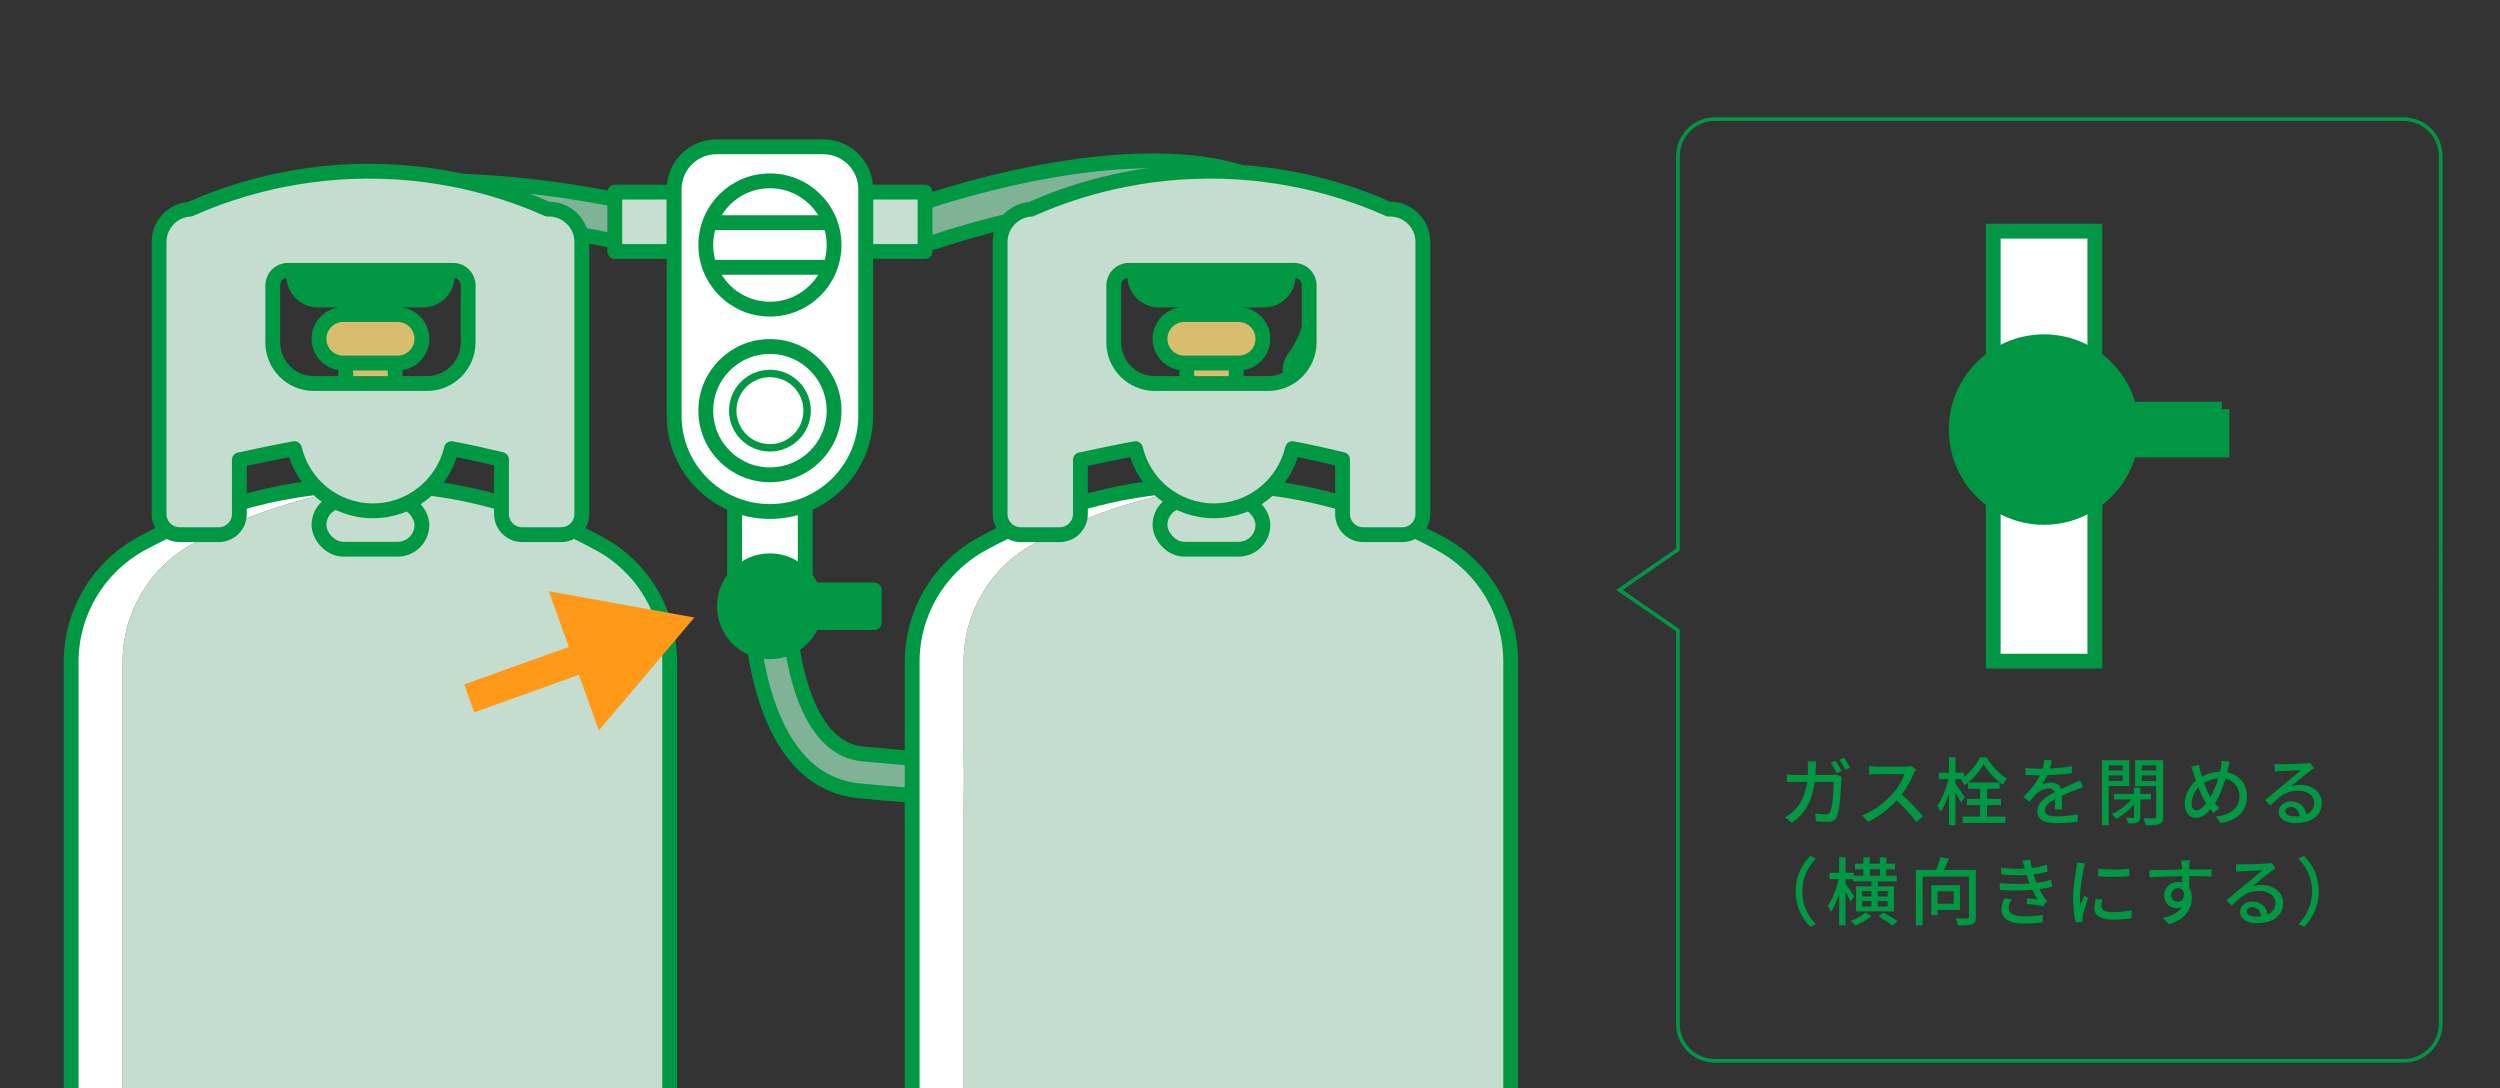 <?xml version="1.0" encoding="UTF-8"?>
<svg id="_レイヤー_2" data-name="レイヤー 2" xmlns="http://www.w3.org/2000/svg" xmlns:xlink="http://www.w3.org/1999/xlink" viewBox="0 0 674.22 293.48">
  <rect x="0" y="0" width="674.22" height="293.48" fill="#333333" stroke="none"/>
  <defs>
    <style>
      .cls-1, .cls-2, .cls-3, .cls-4, .cls-5 {
        fill: none;
      }

      .cls-1, .cls-2, .cls-6, .cls-7, .cls-8, .cls-9, .cls-10, .cls-11, .cls-12, .cls-13, .cls-14 {
        stroke: #009843;
      }

      .cls-1, .cls-2, .cls-6, .cls-7, .cls-9, .cls-10, .cls-11, .cls-12, .cls-13 {
        stroke-linecap: round;
      }

      .cls-1, .cls-2, .cls-6, .cls-7, .cls-9, .cls-10, .cls-11, .cls-12, .cls-13, .cls-14 {
        stroke-linejoin: round;
      }

      .cls-1, .cls-15, .cls-6, .cls-7, .cls-8, .cls-11, .cls-13, .cls-14 {
        stroke-width: 4px;
      }

      .cls-16 {
        fill: #999898;
      }

      .cls-16, .cls-4, .cls-17, .cls-18, .cls-19, .cls-20, .cls-21 {
        stroke-width: 0px;
      }

      .cls-2, .cls-10 {
        stroke-width: 14.17px;
      }

      .cls-15, .cls-3 {
        stroke: #009643;
      }

      .cls-15, .cls-3, .cls-8, .cls-5 {
        stroke-miterlimit: 10;
      }

      .cls-15, .cls-18 {
        fill: #009643;
      }

      .cls-6, .cls-20 {
        fill: #c5ddce;
      }

      .cls-7, .cls-19 {
        fill: #009843;
      }

      .cls-8 {
        fill: #80b295;
      }

      .cls-17 {
        fill: #ff9917;
      }

      .cls-22 {
        clip-path: url(#clippath);
      }

      .cls-9 {
        stroke-width: 4px;
      }

      .cls-9, .cls-10, .cls-11 {
        fill: #d8bd6e;
      }

      .cls-21, .cls-12, .cls-13 {
        fill: #fff;
      }

      .cls-5 {
        stroke: #ff9917;
        stroke-width: 8px;
      }

      .cls-12 {
        stroke-width: 2px;
      }

      .cls-14 {
        fill: #c6e0d0;
      }
    </style>
    <clipPath id="clippath">
      <rect class="cls-4" width="674.22" height="293.48"/>
    </clipPath>
  </defs>
  <g id="_レイヤー_2-2" data-name=" レイヤー 2">
    <g id="_レイヤー_2-2" data-name=" レイヤー 2-2">
      <g class="cls-22">
        <g>
          <g>
            <g>
              <g>
                <rect class="cls-21" x="537.54" y="62.35" width="27.41" height="115.96"/>
                <path class="cls-18" d="M562.96,64.35v111.96h-23.41v-111.96h23.41M566.96,60.35h-31.41v119.96h31.41V60.35h0Z"/>
              </g>
              <circle class="cls-15" cx="551.25" cy="115.85" r="23.68"/>
              <path class="cls-15" d="M599.22,110.35h-32.27c-2.27-6.49-8.44-11.16-15.71-11.16-9.2,0-16.66,7.46-16.66,16.66s7.46,16.66,16.66,16.66c7.27,0,13.43-4.66,15.71-11.16h32.27v-11Z"/>
            </g>
            <g>
              <path class="cls-8" d="M352.11,105.21c-.78-.19-1.53-.54-2.19-1.08-2.36-1.92-2.72-5.38-.8-7.74.04-.06,6.16-7.87,4.77-17.21-.96-6.49-5.35-12.48-13.06-17.81-25.77-17.83-87.57,3.47-88.19,3.69-2.86,1-6-.51-7.01-3.37-1-2.87.51-6,3.37-7.01,2.75-.96,67.72-23.36,98.08-2.36,10.37,7.17,16.32,15.72,17.71,25.41,2.02,14.14-6.77,25.14-7.14,25.6-1.38,1.7-3.56,2.36-5.55,1.88h.01Z"/>
              <path class="cls-8" d="M62.8,99.1c-2.72.52-5.47-1.12-6.3-3.82-.28-.91-6.53-22.48,22.56-38.9,27.09-15.28,85.34-2.9,87.81-2.36,2.97.64,4.85,3.57,4.21,6.54s-3.57,4.85-6.54,4.21c-.56-.12-56.64-12.04-80.07,1.19-21.05,11.88-17.59,25.58-17.43,26.16.89,2.9-.75,5.94-3.65,6.84-.2.06-.39.11-.59.15h0Z"/>
              <rect class="cls-14" x="233.47" y="51.81" width="16.01" height="16.01"/>
              <rect class="cls-14" x="165.8" y="51.81" width="16.01" height="16.01"/>
              <path class="cls-8" d="M269.64,215.5c-6.38,0-18.6-.35-37.88-2.22-31.19-3.03-29.64-56.12-29.56-58.37l9.99.36c-.02.46-1,45.97,20.53,48.06,28.91,2.81,41.6,2.08,41.73,2.07l.63,9.98c-.19,0-1.94.12-5.45.12h.01Z"/>
              <rect class="cls-13" x="198.12" y="135.03" width="19.04" height="23.97"/>
              <g>
                <g>
                  <path class="cls-16" d="M49.64,602.05c-10.75-5-17.61-15.8-17.61-27.66v-83.26c0-11.14,6.08-21.39,15.84-26.76,11.89-6.55,29.29-273.42,50.99-273.66,22.88-.26,41.2,266.95,53.51,273.74,9.71,5.36,15.71,15.6,15.71,26.69v83.24c0,11.88-6.89,22.68-17.66,27.68-12.38,5.75-29.8,11.3-50.99,11.19-20.66-.11-37.63-5.56-49.79-11.21h0Z"/>
                  <path class="cls-2" d="M32.04,491.13c0-11.14,6.08-21.39,15.84-26.76,11.89-6.55,29.29-273.42,50.99-273.66,22.88-.26,41.2,266.95,53.51,273.74,9.71,5.36,15.71,15.6,15.71,26.69"/>
                </g>
                <g>
                  <g>
                    <path class="cls-20" d="M180.61,178.47v377.13c0,14.09-8.17,26.91-20.96,32.84-13.16,6.11-31.11,12.04-52.79,13.11-21.73-1.07-39.71-7.01-52.9-13.13-12.76-5.93-20.89-18.75-20.89-32.82V178.46c0-13.22,7.21-25.37,18.79-31.75,13.07-7.2,31.77-14.62,54.95-15.89,23.28,1.27,42.09,8.78,55.16,15.99,11.52,6.35,18.64,18.51,18.64,31.66h0Z"/>
                    <path class="cls-21" d="M98.49,130.64c2.83-.03,5.61.03,8.32.18-23.18,1.27-41.87,8.69-54.95,15.89-11.58,6.38-18.79,18.53-18.79,31.75v377.15c0,14.07,8.14,26.89,20.89,32.82,13.18,6.13,31.17,12.07,52.9,13.13-2.52.12-5.09.18-7.71.17-24.51-.13-44.65-6.6-59.07-13.3-12.76-5.93-20.89-18.75-20.89-32.82V178.46c0-13.22,7.21-25.37,18.79-31.75,14.1-7.76,34.75-15.79,60.5-16.07h0Z"/>
                  </g>
                  <path class="cls-1" d="M106.81,130.82c23.28,1.27,42.09,8.78,55.16,15.99,11.52,6.35,18.64,18.51,18.64,31.66v377.13c0,14.09-8.17,26.91-20.96,32.84-13.16,6.11-31.11,12.04-52.79,13.11-2.52.12-5.09.18-7.71.17-24.51-.13-44.65-6.6-59.07-13.3-12.76-5.93-20.89-18.75-20.89-32.82V178.46c0-13.22,7.21-25.37,18.79-31.75,14.1-7.76,34.75-15.79,60.5-16.07,2.83-.03,5.61.03,8.32.18h.01Z"/>
                </g>
                <g>
                  <rect class="cls-11" x="93.23" y="81.53" width="13.34" height="56.4"/>
                  <path class="cls-7" d="M85.75,67.83h28.31c3.61,0,6.54,2.93,6.54,6.54h0c0,3.61-2.93,6.54-6.54,6.54h-28.31c-3.61,0-6.54-2.93-6.54-6.54h0c0-3.61,2.93-6.54,6.54-6.54Z"/>
                  <path class="cls-11" d="M92.57,84.83h14.67c3.61,0,6.54,2.93,6.54,6.54h0c0,3.61-2.93,6.54-6.54,6.54h-14.67c-3.61,0-6.54-2.93-6.54-6.54h0c0-3.61,2.93-6.54,6.54-6.54Z"/>
                  <rect class="cls-6" x="86.03" y="135.03" width="27.75" height="13.08" rx="6.54" ry="6.54"/>
                  <circle class="cls-9" cx="99.9" cy="119.61" r="12.69"/>
                  <circle class="cls-10" cx="99.9" cy="119.6" r="5.12"/>
                </g>
                <path class="cls-6" d="M147.71,56.4h0c-9.38-4.17-26.56-10.35-48.83-10.23-21.61.11-38.31,6.09-47.6,10.22v.02c-4.52.25-8.38,3.98-8.38,8.85v73.37c0,3.07,2.49,5.56,5.56,5.56h10.68c3-.07,5.41-2.53,5.41-5.55v-14.63c5.17-1.11,10.14-2.16,14.86-3.02,2.25,9.61,10.87,16.77,21.17,16.77s18.91-7.16,21.17-16.77c4.74.88,9.25,1.92,13.5,2.94v14.7c0,3.07,2.49,5.56,5.56,5.56h10.54c3.07,0,5.56-2.49,5.56-5.56v-73.37c0-5.16-4.33-9.05-9.19-8.86h0ZM126.25,92.35c0,6.12-4.96,11.08-11.08,11.08h-30.53c-6.12,0-11.08-4.96-11.08-11.08v-15.39c0-2.24,1.81-4.05,4.05-4.05h44.6c2.24,0,4.05,1.81,4.05,4.05v15.39h-.01Z"/>
              </g>
              <g>
                <g>
                  <path class="cls-16" d="M276.46,602.05c-10.75-5-17.61-15.8-17.61-27.66v-83.26c0-11.14,6.08-21.39,15.84-26.76,11.89-6.55,29.29-273.42,50.99-273.66,22.88-.26,41.2,266.95,53.51,273.74,9.71,5.36,15.71,15.6,15.71,26.69v83.24c0,11.88-6.89,22.68-17.66,27.68-12.38,5.75-29.8,11.3-50.99,11.19-20.66-.11-37.63-5.56-49.79-11.21h0Z"/>
                  <path class="cls-2" d="M258.85,491.13c0-11.14,6.08-21.39,15.84-26.76,11.89-6.55,29.29-273.42,50.99-273.66,22.88-.26,41.2,266.95,53.51,273.74,9.71,5.36,15.71,15.6,15.71,26.69"/>
                </g>
                <g>
                  <g>
                    <path class="cls-20" d="M407.42,178.47v377.13c0,14.09-8.17,26.91-20.96,32.84-13.16,6.11-31.11,12.04-52.79,13.11-21.73-1.07-39.71-7.01-52.9-13.13-12.76-5.93-20.89-18.75-20.89-32.82V178.46c0-13.22,7.21-25.37,18.79-31.75,13.07-7.2,31.77-14.62,54.95-15.89,23.28,1.27,42.09,8.78,55.16,15.99,11.52,6.35,18.64,18.51,18.64,31.66h0Z"/>
                    <path class="cls-21" d="M325.3,130.64c2.83-.03,5.61.03,8.32.18-23.18,1.27-41.87,8.69-54.95,15.89-11.58,6.38-18.79,18.53-18.79,31.75v377.15c0,14.07,8.14,26.89,20.89,32.82,13.18,6.13,31.17,12.07,52.9,13.13-2.52.12-5.09.18-7.71.17-24.51-.13-44.65-6.6-59.07-13.3-12.76-5.93-20.89-18.75-20.89-32.82V178.46c0-13.22,7.21-25.37,18.79-31.75,14.1-7.76,34.75-15.79,60.5-16.07h.01Z"/>
                  </g>
                  <path class="cls-1" d="M333.62,130.82c23.28,1.27,42.09,8.78,55.16,15.99,11.52,6.35,18.64,18.51,18.64,31.66v377.13c0,14.09-8.17,26.91-20.96,32.84-13.16,6.11-31.11,12.04-52.79,13.11-2.52.12-5.09.18-7.71.17-24.51-.13-44.65-6.6-59.07-13.3-12.76-5.93-20.89-18.75-20.89-32.82V178.46c0-13.22,7.21-25.37,18.79-31.75,14.1-7.76,34.75-15.79,60.5-16.07,2.83-.03,5.61.03,8.32.18h.01Z"/>
                </g>
                <g>
                  <rect class="cls-11" x="320.05" y="81.53" width="13.34" height="56.4"/>
                  <path class="cls-7" d="M312.56,67.83h28.31c3.61,0,6.54,2.93,6.54,6.54h0c0,3.61-2.93,6.54-6.54,6.54h-28.31c-3.61,0-6.54-2.93-6.54-6.54h0c0-3.61,2.93-6.54,6.54-6.54Z"/>
                  <path class="cls-11" d="M319.38,84.83h14.67c3.61,0,6.54,2.93,6.54,6.54h0c0,3.61-2.93,6.54-6.54,6.54h-14.67c-3.61,0-6.54-2.93-6.54-6.54h0c0-3.61,2.93-6.54,6.54-6.54Z"/>
                  <rect class="cls-6" x="312.84" y="135.03" width="27.75" height="13.08" rx="6.54" ry="6.54"/>
                  <circle class="cls-9" cx="326.72" cy="119.61" r="12.69"/>
                  <circle class="cls-10" cx="326.72" cy="119.6" r="5.12"/>
                </g>
                <path class="cls-6" d="M374.53,56.4h0c-9.38-4.17-26.56-10.35-48.83-10.23-21.61.11-38.31,6.09-47.6,10.22v.02c-4.52.25-8.38,3.98-8.38,8.85v73.37c0,3.07,2.49,5.56,5.56,5.56h10.68c3-.07,5.41-2.53,5.41-5.55v-14.63c5.17-1.11,10.14-2.16,14.86-3.02,2.25,9.61,10.87,16.77,21.17,16.77s18.91-7.16,21.17-16.77c4.74.88,9.25,1.92,13.5,2.94v14.7c0,3.07,2.49,5.56,5.56,5.56h10.54c3.07,0,5.56-2.49,5.56-5.56v-73.37c0-5.16-4.33-9.05-9.19-8.86h-.01ZM353.06,92.35c0,6.12-4.96,11.08-11.08,11.08h-30.53c-6.12,0-11.08-4.96-11.08-11.08v-15.39c0-2.24,1.81-4.05,4.05-4.05h44.6c2.24,0,4.05,1.81,4.05,4.05v15.39h-.01Z"/>
              </g>
              <path class="cls-13" d="M193.25,39.59h28.78c6.31,0,11.44,5.12,11.44,11.44v61.09c0,14.25-11.57,25.83-25.83,25.83h0c-14.25,0-25.83-11.57-25.83-25.83v-61.09c0-6.31,5.12-11.44,11.44-11.44Z"/>
              <g>
                <circle class="cls-13" cx="207.64" cy="66.07" r="17.3"/>
                <g>
                  <line class="cls-1" x1="191.55" y1="60.06" x2="223.58" y2="60.06"/>
                  <line class="cls-1" x1="191.55" y1="72.09" x2="223.58" y2="72.09"/>
                </g>
              </g>
              <circle class="cls-13" cx="207.64" cy="110.75" r="17.3"/>
              <circle class="cls-12" cx="207.64" cy="110.75" r="10.03"/>
              <g>
                <circle class="cls-7" cx="207.64" cy="163.51" r="12.27"/>
                <rect class="cls-7" x="208.77" y="159.11" width="27" height="8.8"/>
              </g>
            </g>
            <path class="cls-3" d="M452.51,42.12v106.11l-15.78,10.87,15.78,10.87v106.12c0,5.52,4.48,10,10,10h185.73c5.52,0,10-4.48,10-10V42.12c0-5.52-4.48-10-10-10h-185.73c-5.52,0-10,4.48-10,10Z"/>
            <g>
              <path class="cls-19" d="M489.7,207.03c-.02.68-.06,1.34-.1,1.96h4.32c.52,0,.98-.06,1.38-.12l1.4.68c-.06.34-.12.76-.14,1.02-.06,2.02-.32,7.74-1.2,9.7-.42.92-1.1,1.36-2.32,1.36-1.08,0-2.24-.08-3.26-.14l-.24-2.1c1.02.14,2.08.24,2.9.24.6,0,.92-.18,1.14-.68.68-1.4.94-5.92.94-8.08h-5.12c-.74,5.56-2.72,8.62-6.16,11.04l-1.84-1.5c.72-.38,1.6-1,2.3-1.68,1.94-1.82,3.16-4.24,3.66-7.86h-3.04c-.74,0-1.68.02-2.44.08v-2.1c.76.08,1.66.14,2.44.14h3.22c.04-.6.06-1.24.06-1.92,0-.44-.06-1.26-.14-1.74h2.34c-.04.48-.08,1.22-.1,1.7h0ZM496.66,207.91l-1.32.56c-.4-.8-1.06-2-1.6-2.76l1.3-.54c.5.72,1.22,1.96,1.62,2.74h0ZM498.96,207.05l-1.3.56c-.42-.86-1.08-2-1.64-2.74l1.28-.54c.54.74,1.28,1.98,1.66,2.72Z"/>
              <path class="cls-19" d="M516.14,208.57c-.7,1.64-1.88,3.9-3.28,5.7,2.06,1.76,4.48,4.34,5.72,5.86l-1.76,1.56c-1.32-1.8-3.32-4-5.3-5.84-2.14,2.28-4.84,4.42-7.7,5.76l-1.62-1.7c3.24-1.24,6.24-3.64,8.22-5.86,1.36-1.52,2.7-3.72,3.18-5.28h-7.34c-.78,0-1.86.1-2.18.12v-2.26c.4.06,1.56.14,2.18.14h7.42c.74,0,1.4-.08,1.74-.2l1.3.96c-.14.2-.44.7-.58,1.04h0Z"/>
              <path class="cls-19" d="M528.86,216.45c-.3-.66-.92-1.8-1.5-2.78v8.88h-1.74v-8.52c-.64,1.94-1.42,3.74-2.26,4.92-.18-.52-.6-1.24-.9-1.66,1.22-1.66,2.4-4.62,3-7.18h-2.58v-1.72h2.74v-4.18h1.74v4.18h2.3v1.18c1.82-1.44,3.5-3.52,4.32-5.3h1.78c1.34,2.28,3.46,4.54,5.48,5.7-.38.48-.8,1.14-1.08,1.68-1.96-1.32-4.04-3.62-5.22-5.54-1.06,1.9-3.02,4.22-5.16,5.66-.24-.48-.66-1.18-1-1.56l.16-.1h-1.58v1.28c.56.72,2.18,3.12,2.54,3.68l-1.04,1.38h0ZM535.88,220.23h4.96v1.68h-11.52v-1.68h4.7v-3.1h-3.56v-1.68h3.56v-2.72h-3.26v-1.68h8.52v1.68h-3.4v2.72h3.78v1.68h-3.78v3.1Z"/>
              <path class="cls-19" d="M552.86,207.23c1.96-.08,4.06-.26,5.88-.58v1.86c-1.96.28-4.42.46-6.58.52-.44.94-.98,1.88-1.54,2.64.66-.38,1.78-.6,2.56-.6,1.26,0,2.3.58,2.68,1.7,1.24-.58,2.26-1,3.2-1.44.68-.3,1.26-.56,1.9-.88l.82,1.84c-.58.18-1.44.5-2.04.74-1.02.4-2.32.92-3.72,1.56.02,1.14.04,2.74.06,3.7h-1.9c.04-.7.06-1.84.08-2.82-1.72.94-2.8,1.86-2.8,3.04,0,1.36,1.3,1.64,3.32,1.64,1.62,0,3.8-.2,5.56-.52l-.06,2.02c-1.44.18-3.76.36-5.56.36-2.98,0-5.3-.7-5.3-3.18s2.4-4.02,4.72-5.2c-.26-.7-.9-1-1.64-1-1.22,0-2.48.64-3.32,1.44-.58.56-1.16,1.3-1.82,2.14l-1.72-1.28c2.34-2.2,3.7-4.14,4.52-5.84h-.58c-.84,0-2.22-.04-3.34-.12v-1.88c1.06.16,2.48.22,3.44.22.38,0,.78,0,1.18-.02.26-.82.42-1.66.46-2.38l2.08.16c-.12.56-.28,1.3-.54,2.16h0Z"/>
              <path class="cls-19" d="M568.7,211.97v10.6h-1.84v-17.56h7.38v6.96h-5.54ZM568.7,206.41v1.38h3.78v-1.38h-3.78ZM572.48,210.59v-1.48h-3.78v1.48h3.78ZM577.2,215.61v4.7c0,.8-.16,1.22-.72,1.5-.56.26-1.34.28-2.52.28-.1-.46-.34-1.12-.56-1.56.78.02,1.56.02,1.8.02s.32-.06.32-.26v-3.36c-1.34,1.6-3.16,3.08-4.84,3.92-.26-.42-.8-1.02-1.14-1.34,1.86-.78,3.94-2.32,5.2-3.9h-4.62v-1.52h5.4v-1.66h1.68v1.66h2.86v1.52h-2.86ZM583.38,220.21c0,1.12-.24,1.7-.98,2.02-.74.3-1.92.32-3.7.32-.08-.52-.36-1.38-.64-1.9,1.24.06,2.56.04,2.94.04.38-.02.5-.14.5-.5v-8.18h-5.68v-7h7.56v15.2ZM577.6,206.41v1.38h3.9v-1.38h-3.9ZM581.5,210.63v-1.52h-3.9v1.52h3.9Z"/>
              <path class="cls-19" d="M600.9,207.19c-.08.36-.16.72-.26,1.08,3.18.62,5.34,3.12,5.34,6.58,0,4.1-2.94,6.52-7.16,7.14l-1.2-1.8c4.28-.38,6.34-2.6,6.34-5.42,0-2.44-1.46-4.26-3.78-4.76-.72,2.46-1.68,4.92-2.82,6.62.36.48.76.94,1.16,1.32l-1.58,1.28c-.3-.34-.58-.66-.84-1-1.28,1.5-2.46,2.34-3.94,2.34-1.58,0-2.96-1.32-2.96-3.78,0-2.28,1.2-4.7,3.02-6.24-.2-.58-.38-1.18-.56-1.74-.2-.68-.44-1.32-.74-1.94l2.08-.64c.12.58.28,1.24.42,1.82.12.44.26.92.42,1.42,1.62-.9,3.22-1.28,4.9-1.34.1-.42.18-.82.24-1.22.1-.48.16-1.24.14-1.7l2.18.2c-.14.52-.3,1.34-.4,1.78h0ZM592.36,218.55c.88,0,1.8-.82,2.62-1.9-.06-.12-.14-.24-.22-.36-.62-.94-1.28-2.38-1.88-3.92-1.14,1.2-1.84,2.86-1.84,4.28,0,1.16.5,1.9,1.32,1.9ZM596.14,214.93c.82-1.38,1.56-3.22,2.12-5.02-1.44.1-2.68.58-3.84,1.26.5,1.36,1.06,2.66,1.54,3.46.06.1.12.2.18.3h0Z"/>
              <path class="cls-19" d="M615.04,206.11c1.04,0,5.6-.12,6.68-.22.7-.06,1.06-.1,1.28-.18l1.1,1.44c-.42.26-.84.54-1.26.86-1.02.76-3.48,2.84-4.9,4,.8-.24,1.6-.34,2.4-.34,3.34,0,5.82,2.06,5.82,4.86,0,3.18-2.54,5.46-7.04,5.46-2.76,0-4.6-1.22-4.6-3.04,0-1.48,1.32-2.82,3.3-2.82,2.48,0,3.9,1.6,4.16,3.5,1.38-.6,2.12-1.68,2.12-3.14,0-1.88-1.84-3.24-4.34-3.24-3.2,0-5.08,1.5-7.44,4.02l-1.46-1.48c1.56-1.28,4.06-3.38,5.24-4.36,1.12-.92,3.44-2.84,4.44-3.72-1.06.04-4.52.2-5.56.26-.5.02-1.02.06-1.48.12l-.06-2.06c.5.06,1.12.08,1.6.08h0ZM618.76,220.19c.5,0,.98-.02,1.42-.08-.16-1.46-1.04-2.48-2.36-2.48-.84,0-1.46.54-1.46,1.14,0,.88.98,1.42,2.4,1.42Z"/>
              <path class="cls-19" d="M488.22,230.83l1.52.72c-2.18,2.28-3.68,5.16-3.68,8.84s1.5,6.56,3.68,8.84l-1.52.72c-2.28-2.3-3.96-5.5-3.96-9.56s1.68-7.26,3.96-9.56Z"/>
              <path class="cls-19" d="M499.06,243.19c-.24-.62-.8-1.72-1.32-2.66v9.02h-1.74v-8.44c-.62,1.88-1.38,3.66-2.18,4.8-.2-.5-.62-1.22-.9-1.62,1.22-1.66,2.36-4.62,2.94-7.18h-2.46v-1.72h2.6v-4.18h1.74v4.18h2.2v.78h2.58v-1.72h-2.24v-1.52h2.24v-1.72h1.74v1.72h2.72v-1.72h1.76v1.72h2.32v1.52h-2.32v1.72h2.8v1.54h-5.12v1.3h4.36v6.78h-10.22v-6.78h4.14v-1.3h-4.98v-.6h-1.98v1.24c.54.7,2.02,2.88,2.32,3.38l-1,1.46h0ZM504.7,247.07c-1.1.94-2.88,1.96-4.32,2.52-.28-.34-.84-.9-1.24-1.24,1.44-.52,3.14-1.5,3.98-2.3l1.58,1.02ZM502.18,241.75h2.52v-1.42h-2.52v1.42ZM502.18,244.47h2.52v-1.46h-2.52v1.46ZM504.26,236.17h2.72v-1.72h-2.72v1.72ZM506.42,240.33v1.42h2.68v-1.42h-2.68ZM509.1,243.01h-2.68v1.46h2.68v-1.46ZM507.94,246.13c1.24.64,2.92,1.64,3.8,2.32l-1.4,1.16c-.8-.68-2.46-1.76-3.7-2.46l1.3-1.02h0Z"/>
              <path class="cls-19" d="M532.86,247.27c0,1.08-.26,1.66-1,1.98-.78.28-2.02.32-3.82.32-.08-.52-.36-1.38-.64-1.9,1.32.06,2.7.06,3.08.04.4-.02.52-.12.52-.46v-10.84h-12.48v13.14h-1.84v-14.96h5.46c.44-1.08.92-2.4,1.16-3.42l2.36.38c-.44,1.02-.96,2.12-1.46,3.04h8.66v12.68h0ZM522.54,245.39v1.4h-1.7v-8.06h7.76v6.66h-6.06ZM522.54,240.37v3.36h4.34v-3.36h-4.34Z"/>
              <path class="cls-19" d="M545.4,232.11l2.14-.24c.08.74.24,1.5.42,2.26,1.4-.18,2.76-.48,4.04-.9l.26,1.82c-1.12.32-2.48.6-3.84.78.14.42.26.82.4,1.18.12.34.26.7.4,1.08,1.64-.2,2.96-.54,3.92-.84l.32,1.88c-.96.24-2.14.48-3.46.66.38.78.8,1.52,1.24,2.18.24.36.5.64.82.94l-1,1.48c-1.12-.26-3.12-.48-4.52-.62l.16-1.52c.96.1,2.16.22,2.78.28-.52-.82-.98-1.68-1.36-2.52-2.44.2-5.7.2-8.76,0l-.1-1.86c3,.3,5.86.3,8.12.12-.12-.3-.24-.6-.34-.88-.18-.52-.32-.98-.46-1.4-1.92.1-4.32.08-6.82-.16l-.12-1.82c2.38.26,4.56.36,6.44.26-.02-.06-.04-.12-.06-.18-.18-.64-.38-1.32-.62-1.98h0ZM541.72,244.83c0,1.58,1.44,2.32,4.36,2.32,1.88,0,3.44-.14,4.88-.44l-.1,2.02c-1.4.22-3.08.36-4.76.36-3.96,0-6.28-1.18-6.32-3.88-.02-1.2.38-2.1.84-3l1.96.38c-.48.68-.86,1.38-.86,2.24h0Z"/>
              <path class="cls-19" d="M561.93,234.35c-.34,1.64-.98,5.4-.98,7.54,0,.7.04,1.4.12,2.14.34-.82.74-1.8,1.06-2.54l1,.8c-.52,1.52-1.22,3.66-1.42,4.66-.06.28-.12.7-.1.92,0,.2.02.5.04.74l-1.82.12c-.4-1.4-.74-3.76-.74-6.46,0-2.98.64-6.38.86-7.98.08-.5.16-1.12.18-1.66l2.22.2c-.14.36-.34,1.16-.42,1.52ZM566.72,244.37c0,.9.7,1.64,3.12,1.64,1.8,0,3.3-.16,4.98-.54l.04,2.14c-1.26.24-2.92.4-5.06.4-3.4,0-4.96-1.18-4.96-3.12,0-.72.1-1.48.34-2.46l1.8.16c-.18.7-.26,1.24-.26,1.78h0ZM574.24,234.27v2.04c-2.28.22-6.06.24-8.38,0l-.02-2.04c2.3.36,6.32.28,8.4,0Z"/>
              <path class="cls-19" d="M590.44,233.49c-.02.24-.02.6-.02,1h6l-.04,1.88c-1.18-.06-3.08-.1-5.98-.1.02,1.08.02,2.24.02,3.14.46.72.7,1.64.7,2.66,0,2.66-1.42,5.8-6.16,7.18l-1.7-1.68c2.36-.52,4.2-1.4,5.16-2.94-.4.2-.88.3-1.4.3-1.62,0-3.36-1.2-3.36-3.48,0-2.1,1.7-3.6,3.72-3.6.4,0,.78.04,1.12.14,0-.52-.02-1.12-.02-1.7-3.04.04-6.32.16-8.8.32l-.06-1.92c2.26-.04,5.98-.14,8.84-.18-.02-.44-.02-.78-.04-1.02-.06-.64-.12-1.26-.16-1.46h2.3c-.06.26-.12,1.18-.12,1.46h0ZM587.36,243.19c1.04,0,1.82-.82,1.56-2.7-.32-.66-.9-.96-1.56-.96-.92,0-1.82.68-1.82,1.88,0,1.1.86,1.78,1.82,1.78Z"/>
              <path class="cls-19" d="M604.62,233.11c1.04,0,5.6-.12,6.68-.22.7-.06,1.06-.1,1.28-.18l1.1,1.44c-.42.26-.84.54-1.26.86-1.02.76-3.48,2.84-4.9,4,.8-.24,1.6-.34,2.4-.34,3.34,0,5.82,2.06,5.82,4.86,0,3.18-2.54,5.46-7.04,5.46-2.76,0-4.6-1.22-4.6-3.04,0-1.48,1.32-2.82,3.3-2.82,2.48,0,3.9,1.6,4.16,3.5,1.38-.6,2.12-1.68,2.12-3.14,0-1.88-1.84-3.24-4.34-3.24-3.2,0-5.08,1.5-7.44,4.02l-1.46-1.48c1.56-1.28,4.06-3.38,5.24-4.36,1.12-.92,3.44-2.84,4.44-3.72-1.06.04-4.52.2-5.56.26-.5.02-1.02.06-1.48.12l-.06-2.06c.5.06,1.12.08,1.6.08h0ZM608.34,247.19c.5,0,.98-.02,1.42-.08-.16-1.46-1.04-2.48-2.36-2.48-.84,0-1.46.54-1.46,1.14,0,.88.98,1.42,2.4,1.42Z"/>
              <path class="cls-19" d="M621.38,249.95l-1.52-.72c2.18-2.28,3.68-5.16,3.68-8.84s-1.5-6.56-3.68-8.84l1.52-.72c2.28,2.3,3.96,5.5,3.96,9.56s-1.68,7.26-3.96,9.56Z"/>
            </g>
          </g>
          <g>
            <line class="cls-5" x1="126.55" y1="188.36" x2="160.25" y2="176.25"/>
            <polygon class="cls-17" points="161.51 196.99 187.26 166.54 148.01 159.45 161.51 196.99"/>
          </g>
        </g>
      </g>
    </g>
  </g>
</svg>